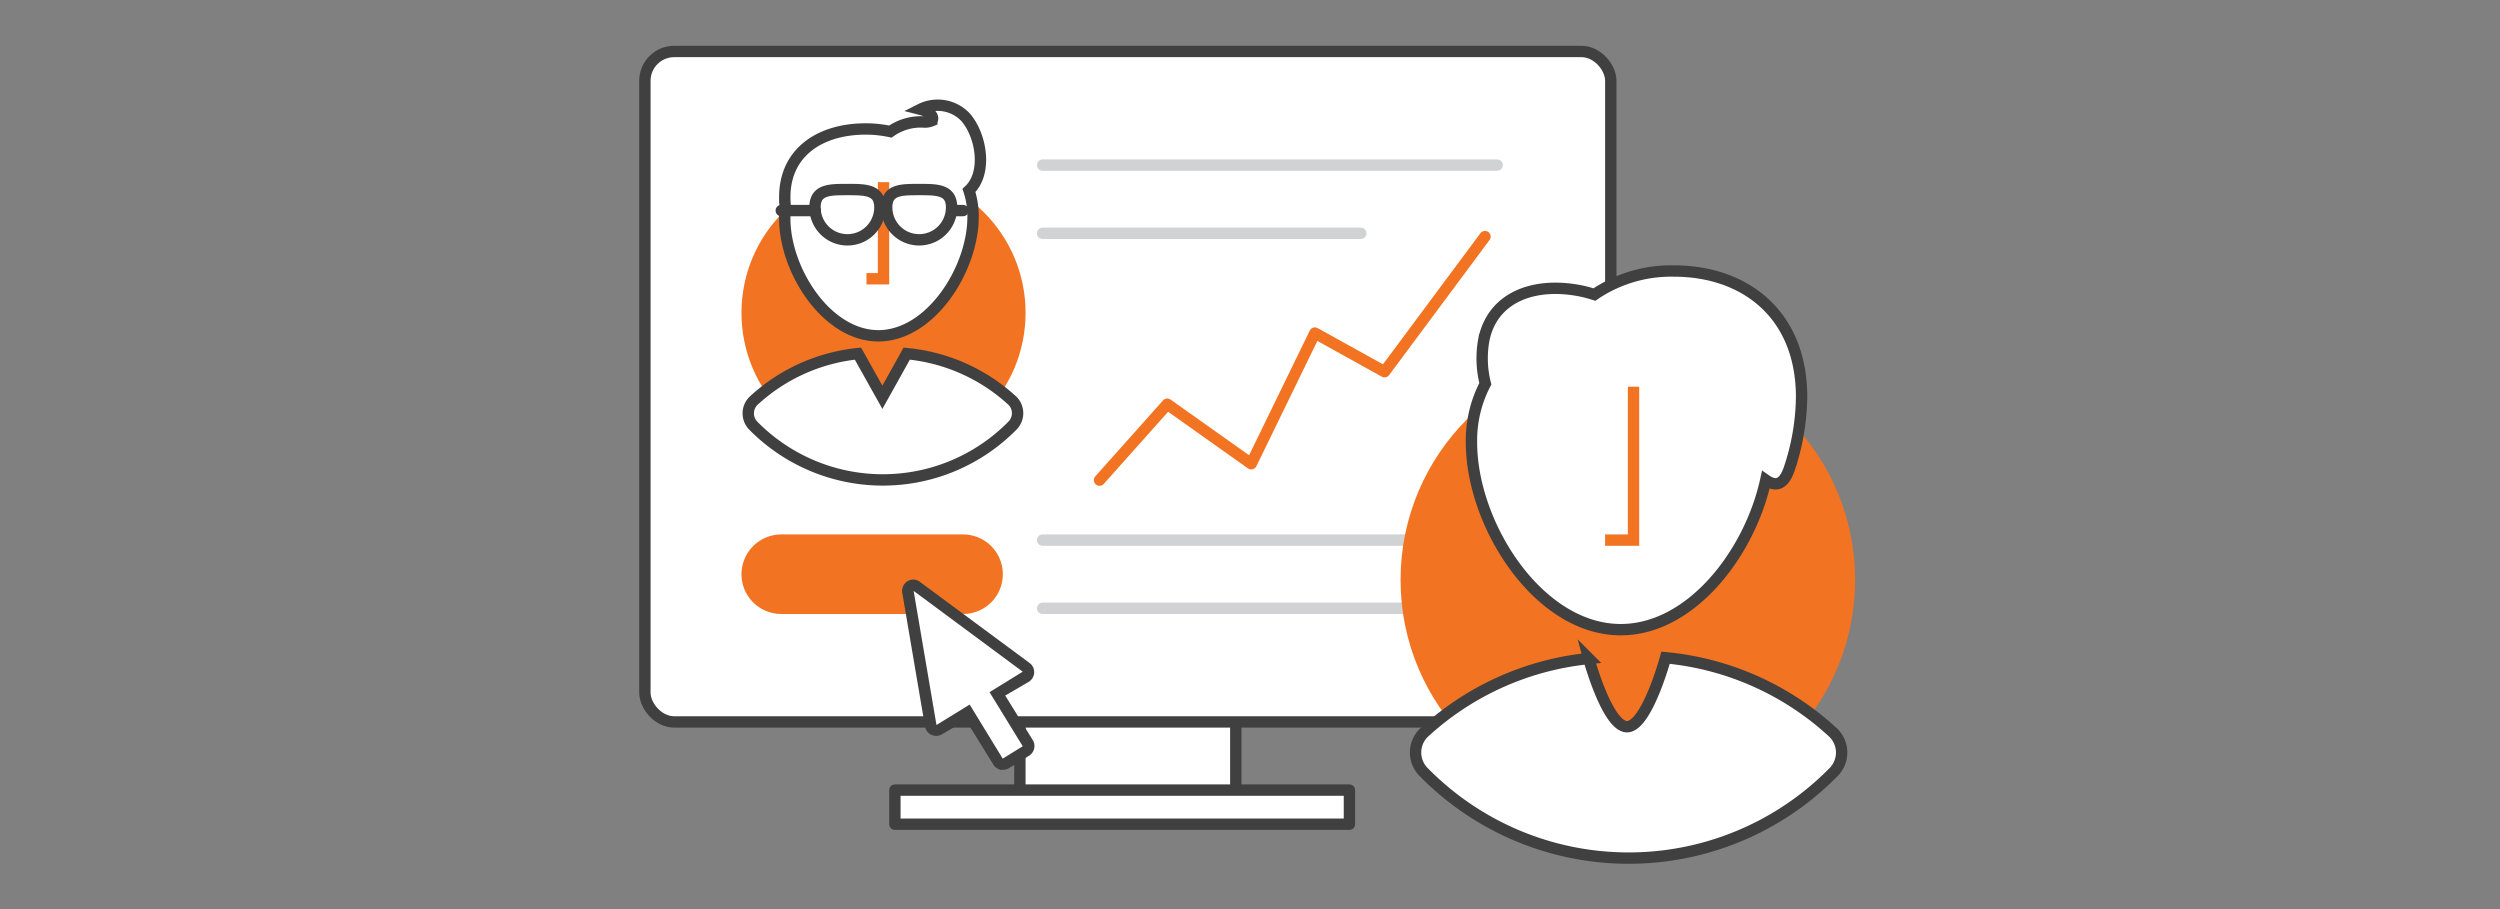 <svg id="Layer_1" data-name="Layer 1" xmlns="http://www.w3.org/2000/svg" viewBox="0 0 220 80"><rect x="0" y="0" width="220" height="80" fill="#808080" stroke="none"/><defs><style>.cls-1,.cls-10,.cls-4,.cls-5,.cls-6,.cls-8,.cls-9{fill:none;}.cls-1{stroke:#a6a8ab;}.cls-1,.cls-10,.cls-3,.cls-4,.cls-5,.cls-6{stroke-linecap:round;}.cls-1,.cls-10,.cls-2,.cls-4,.cls-5,.cls-8,.cls-9{stroke-miterlimit:10;}.cls-11,.cls-2,.cls-3{fill:#fff;}.cls-10,.cls-2,.cls-3,.cls-9{stroke:#404041;}.cls-3,.cls-6{stroke-linejoin:round;}.cls-4,.cls-6,.cls-8{stroke:#f27321;}.cls-4{stroke-width:7px;}.cls-5{stroke:#d0d2d3;}.cls-7{fill:#f27321;}.cls-12{fill:#404041;}</style></defs><title>3</title><line class="cls-1" x1="150.75" y1="43.53" x2="158.75" y2="43.53"/><line class="cls-1" x1="150.75" y1="46.53" x2="158.75" y2="46.53"/><rect class="cls-2" x="89.75" y="57.53" width="19" height="13"/><rect class="cls-3" x="78.75" y="69.53" width="40" height="3"/><rect class="cls-2" x="56.75" y="4.53" width="85" height="59" rx="2.58" ry="2.58"/><line class="cls-4" x1="68.75" y1="50.53" x2="84.75" y2="50.53"/><line class="cls-5" x1="91.75" y1="47.53" x2="131.75" y2="47.53"/><line class="cls-5" x1="91.75" y1="53.53" x2="131.75" y2="53.53"/><line class="cls-5" x1="91.75" y1="14.53" x2="131.75" y2="14.53"/><line class="cls-5" x1="91.75" y1="20.53" x2="119.75" y2="20.53"/><polyline class="cls-6" points="96.76 42.25 102.72 35.57 110.11 40.81 115.71 29.31 121.84 32.71 130.68 20.82"/><circle class="cls-7" cx="77.75" cy="27.53" r="12.5"/><path class="cls-2" d="M77.3,29.55c4.6,0,8.33-5.87,8.33-10.47a7.2,7.2,0,0,0-.36-2.32c1.6-1.48,1.14-4.73-.27-6.41a3.37,3.37,0,0,0-4-.73c1.21.31,1.13.89,1,1a1.59,1.59,0,0,1-.81.11,4.65,4.65,0,0,0-2.84.85,10.06,10.06,0,0,0-2.18-.23c-3.93,0-7.11,2-7.11,6a7.92,7.92,0,0,0,.05.88,7.91,7.91,0,0,0-.05.9C69,23.68,72.7,29.55,77.3,29.55Z"/><path class="cls-2" d="M89.13,35.3h0a15.93,15.93,0,0,0-9.34-4.18l-2.14,3.84L75.5,31.12a15.91,15.91,0,0,0-9.2,4.16h0a1.55,1.55,0,0,0,0,2.19,16,16,0,0,0,22.78,0A1.55,1.55,0,0,0,89.13,35.3Z"/><polyline class="cls-8" points="77.75 16.03 77.75 24.53 76.25 24.53"/><path class="cls-9" d="M77.43,18.25a2.85,2.85,0,0,1-5.71,0c0-1.58,1.28-1.57,2.85-1.57S77.43,16.67,77.43,18.25Z"/><path class="cls-9" d="M83.74,18.25a2.85,2.85,0,0,1-5.71,0c0-1.58,1.28-1.57,2.85-1.57S83.74,16.67,83.74,18.25Z"/><line class="cls-10" x1="71.75" y1="18.53" x2="68.75" y2="18.53"/><line class="cls-10" x1="84.75" y1="18.53" x2="83.75" y2="18.53"/><path class="cls-11" d="M88.27,67.26a.5.5,0,0,1-.43-.24l-2.68-4.33-2.49,1.54a.5.5,0,0,1-.76-.34l-2-11.76a.5.5,0,0,1,.79-.49l9.61,7.06a.5.5,0,0,1,0,.83l-2.49,1.54,2.68,4.33a.5.5,0,0,1-.16.69l-1.76,1.09A.51.51,0,0,1,88.27,67.26Z"/><path class="cls-12" d="M80.4,52,90,59.11l-2.92,1.8L90,65.67l-1.76,1.09L85.33,62l-2.92,1.8L80.4,52m0-1a1,1,0,0,0-1,1.17l2,11.76a1,1,0,0,0,1.51.68L85,63.38l2.42,3.91a1,1,0,0,0,.62.45l.23,0a1,1,0,0,0,.53-.15l1.76-1.09a1,1,0,0,0,.32-1.38l-2.42-3.91L90.53,60a1,1,0,0,0,.07-1.66L81,51.24A1,1,0,0,0,80.4,51Z"/><circle class="cls-7" cx="143.25" cy="51.03" r="20"/><path class="cls-2" d="M142.63,55.41c6.17,0,11.34-6.7,12.76-13.17.86.6,1.57.47,2.07-1a20.4,20.4,0,0,0,1.08-6.3c0-7.29-5-11.09-11.23-11.09a12,12,0,0,0-7,2.07c-.36-.11-.73-.22-1.11-.3-4.1-.85-7.84.46-8.62,4.27a9.07,9.07,0,0,0,.13,3.88,10.73,10.73,0,0,0-1.22,5.13C129.47,46.13,135.36,55.41,142.63,55.41Z"/><path class="cls-2" d="M161.33,64.48l0,0a25.18,25.18,0,0,0-14.76-6.6s-1.65,6.07-3.39,6.07-3.37-6-3.37-6a25.14,25.14,0,0,0-14.55,6.57l0,0a2.44,2.44,0,0,0,.06,3.46,25.27,25.27,0,0,0,36,0A2.44,2.44,0,0,0,161.33,64.48Z"/><polyline class="cls-8" points="143.75 34.03 143.75 47.53 141.25 47.53"/></svg>